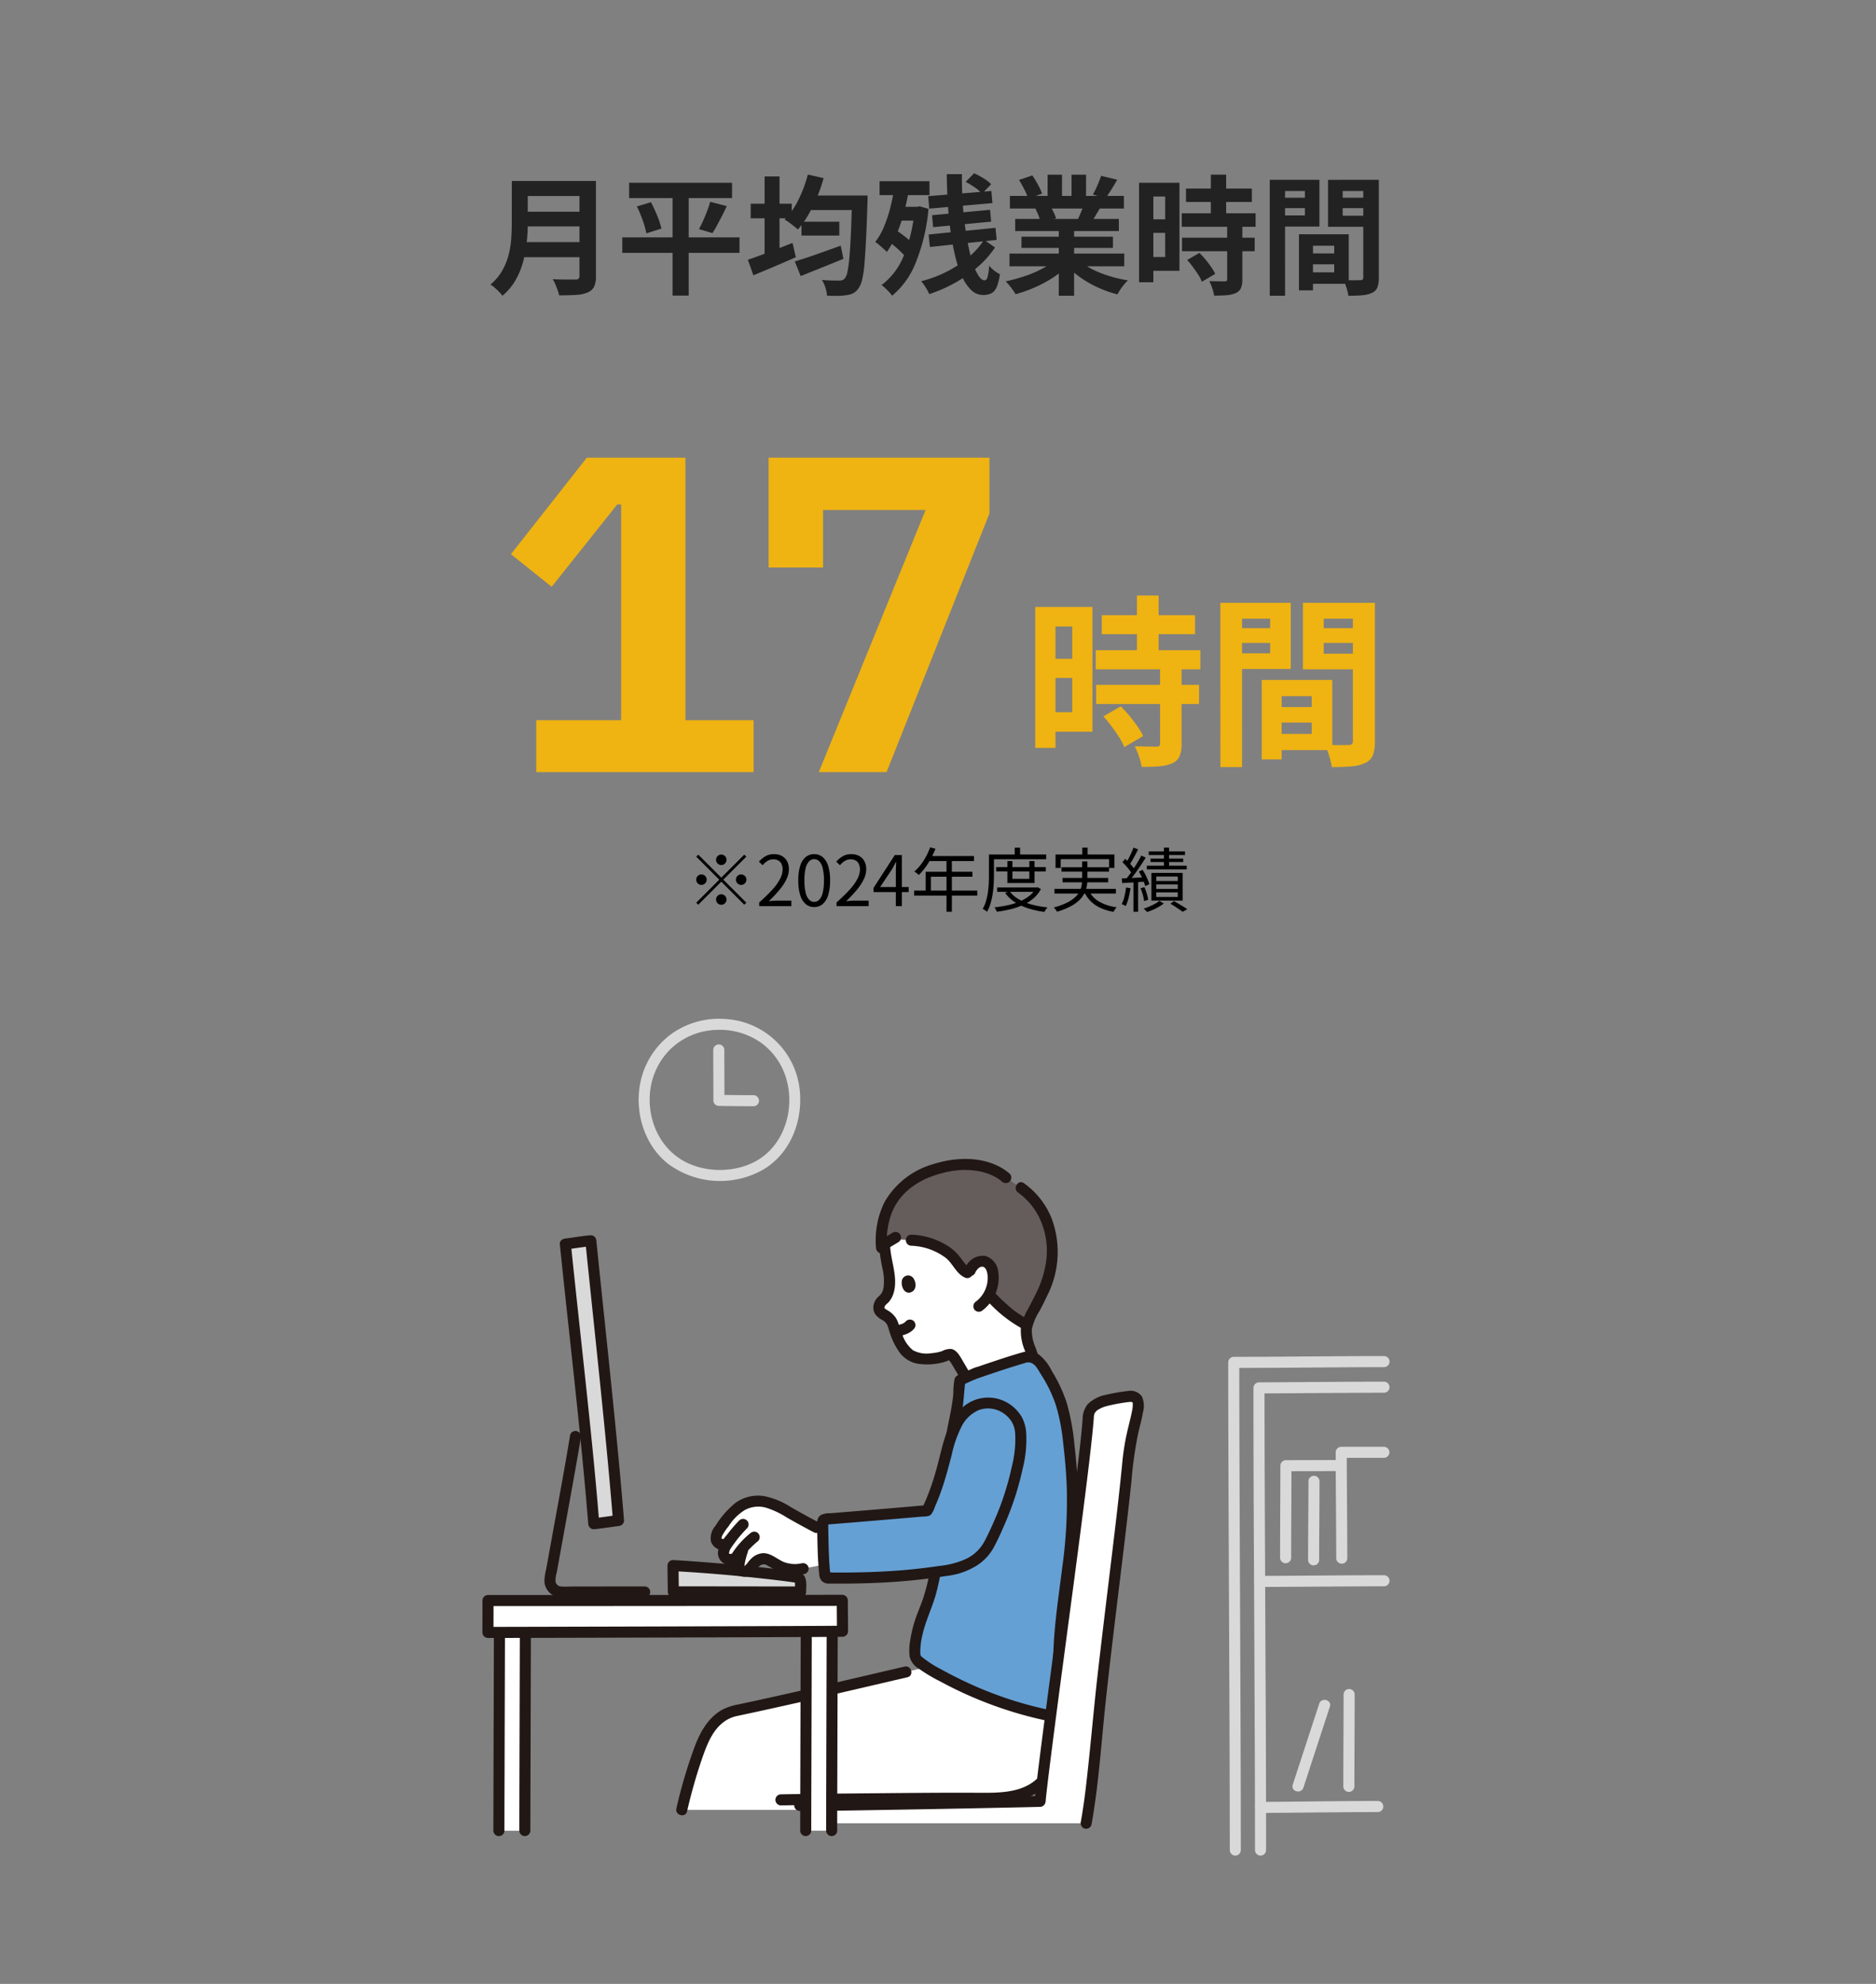 <svg xmlns="http://www.w3.org/2000/svg" width="350" height="370" viewBox="0 0 350 370">
  <rect x="0" y="0" width="350" height="370" fill="#808080" stroke="none"/>
  <g id="グループ_7508" data-name="グループ 7508" transform="translate(18077 349)">
    <rect id="長方形_2766" data-name="長方形 2766" width="350" height="370" transform="translate(-18077 -349)" fill="none"/>
    <path id="パス_13772" data-name="パス 13772" d="M-77.52-19.248h11.976v2.808H-77.52Zm.024,5.736h12.072v2.736H-77.5Zm-.144,5.664h12.048V-5.04H-77.64Zm-1.872-11.4h2.976V-11.3q0,1.56-.18,3.36a24,24,0,0,1-.66,3.648,14.5,14.5,0,0,1-1.416,3.5A10.809,10.809,0,0,1-81.264,2.16a5.9,5.9,0,0,0-.612-.72q-.4-.408-.84-.792A5.162,5.162,0,0,0-83.5.072a9.555,9.555,0,0,0,2.172-2.556,11.933,11.933,0,0,0,1.2-2.916,16.576,16.576,0,0,0,.5-3.024q.108-1.512.108-2.9Zm12.624,0h3.072V-1.512A4.562,4.562,0,0,1-64.164.48a2.254,2.254,0,0,1-1.188,1.056A6.356,6.356,0,0,1-67.512,2q-1.3.084-3.168.084a8.961,8.961,0,0,0-.288-.984Q-71.16.552-71.4,0a7.19,7.19,0,0,0-.48-.936q.84.048,1.716.06t1.56.012h.972a.841.841,0,0,0,.576-.156.715.715,0,0,0,.168-.54Zm9.264.336h19.2v2.856h-19.2ZM-58.9-8.736h21.864v2.9H-58.9Zm2.712-5.76,2.64-.792q.408.792.8,1.668t.7,1.728a12.625,12.625,0,0,1,.444,1.524l-2.808.888A12.865,12.865,0,0,0-54.792-11q-.264-.852-.624-1.776A18.082,18.082,0,0,0-56.184-14.5Zm13.68-.864,3.1.792q-.432.936-.9,1.848t-.912,1.74q-.444.828-.852,1.452l-2.52-.744q.384-.7.78-1.584t.744-1.8Q-42.72-14.568-42.5-15.36Zm-7.008-2.352h3V2.136h-3Zm24.048,6.072h7.056v2.568h-7.056Zm-1.248,7.392q1.08-.312,2.472-.78t2.964-1.032q1.572-.564,3.132-1.116l.5,2.448q-2.04.84-4.14,1.68t-3.828,1.536Zm2.376-12.288h9.168v2.712h-9.168Zm8.3,0h2.9v.852a4.364,4.364,0,0,1-.024.516q-.12,4.008-.264,6.828T-13.728-3.7A19.612,19.612,0,0,1-14.16-.828,4.424,4.424,0,0,1-14.784.7a2.939,2.939,0,0,1-1.008.972,3.749,3.749,0,0,1-1.248.372,10.349,10.349,0,0,1-1.656.132q-.984.012-2.016-.036A5.618,5.618,0,0,0-21,.66a6.571,6.571,0,0,0-.648-1.452q1.056.1,1.944.108t1.32.012a1.623,1.623,0,0,0,.576-.084,1.1,1.1,0,0,0,.432-.348,2.681,2.681,0,0,0,.492-1.248,24.173,24.173,0,0,0,.36-2.712q.156-1.752.276-4.428t.216-6.42Zm-8.256-3.912,2.952.672a28.749,28.749,0,0,1-1.248,3.612,28.186,28.186,0,0,1-1.644,3.3A16.513,16.513,0,0,1-26.136-10.2q-.264-.24-.72-.6t-.924-.708a5.838,5.838,0,0,0-.852-.54,13.7,13.7,0,0,0,2.6-3.708A23.592,23.592,0,0,0-24.288-20.448ZM-34.944-15h7.656v2.712h-7.656Zm2.592-5.088h2.784v15.96h-2.784ZM-35.472-4.56q1.056-.336,2.424-.852t2.892-1.1Q-28.632-7.1-27.144-7.7l.624,2.664q-1.992.888-4.092,1.776T-34.44-1.656ZM-1.824-16.416l11.784-.96.192,2.256L-1.632-14.088Zm.72,3.552L9.72-13.872l.192,2.208L-.912-10.632Zm-.648,3.6,12.48-1.248.216,2.256L-1.512-6.936ZM1.632-20.52H4.464q-.024,2.4.108,4.788T5-11.136q.3,2.208.684,4.1A25.759,25.759,0,0,0,6.564-3.72,9.571,9.571,0,0,0,7.6-1.512q.54.792,1.116.792.336,0,.528-.6a10.1,10.1,0,0,0,.288-2.136,5.7,5.7,0,0,0,.972.936,5.409,5.409,0,0,0,1.044.648A9.485,9.485,0,0,1,10.956.516a2.3,2.3,0,0,1-.984,1.176A3.348,3.348,0,0,1,8.4,2.016,3.127,3.127,0,0,1,6.2,1.1,8.013,8.013,0,0,1,4.488-1.428a21.082,21.082,0,0,1-1.272-3.78A46.428,46.428,0,0,1,2.34-9.9q-.348-2.532-.516-5.232T1.632-20.52ZM5.16-19.08l1.584-1.608A15.988,15.988,0,0,1,8.5-19.74a7.206,7.206,0,0,1,1.416,1.092l-1.7,1.776a6.728,6.728,0,0,0-1.332-1.164A14.938,14.938,0,0,0,5.16-19.08ZM8.592-8.28l2.04,1.44a17.822,17.822,0,0,1-3.18,3.588,24.687,24.687,0,0,1-4.284,3,26.908,26.908,0,0,1-4.8,2.1A10.121,10.121,0,0,0-2.292.612,7.985,7.985,0,0,0-3.144-.552,22.817,22.817,0,0,0,.42-1.764,22.137,22.137,0,0,0,3.72-3.54,18.715,18.715,0,0,0,6.528-5.772,13.667,13.667,0,0,0,8.592-8.28ZM-10.9-19.2h9.312v2.592H-10.9Zm3.12,4.776h4.152v2.568H-7.776ZM-9.36-8.064-7.9-10.128q.648.432,1.368.972T-5.2-8.076a7.014,7.014,0,0,1,.972,1.02l-1.56,2.3a8.9,8.9,0,0,0-.948-1.092Q-7.32-6.432-8.016-7.02T-9.36-8.064Zm1.272-10.368,2.712.456a43.37,43.37,0,0,1-.948,4.536,30.828,30.828,0,0,1-1.392,4.1A17.305,17.305,0,0,1-9.552-6a5.462,5.462,0,0,0-.612-.612q-.4-.348-.816-.708a6.026,6.026,0,0,0-.732-.552,12.386,12.386,0,0,0,1.656-2.892,25.662,25.662,0,0,0,1.188-3.624A37.666,37.666,0,0,0-8.088-18.432Zm3.72,4.008h.48l.456-.1,1.656.48A34.857,34.857,0,0,1-4.152-4.02,15.287,15.287,0,0,1-8.568,2.16a4.515,4.515,0,0,0-.552-.7Q-9.48,1.08-9.864.72a5.439,5.439,0,0,0-.672-.552,12.694,12.694,0,0,0,4.116-5.4,28.75,28.75,0,0,0,2.052-8.616ZM13.344-5.712H34.752v2.376H13.344Zm.072-10.752H34.68v2.352H13.416Zm.984,4.3H33.744v2.256H14.4Zm1.176,3.312H32.64v2.088H15.576Zm6.96-2.184h2.856V2.16H22.536Zm-2.088-9.384h2.688v5.088H20.448Zm4.464,0h2.712v4.92H24.912Zm-2.9,15.768,2.28,1.032a14.557,14.557,0,0,1-2.724,2.316A22.326,22.326,0,0,1,18.144.564a26.172,26.172,0,0,1-3.672,1.308,6.914,6.914,0,0,0-.516-.8q-.324-.444-.672-.876a6.719,6.719,0,0,0-.66-.72,32.751,32.751,0,0,0,3.588-.984,21.006,21.006,0,0,0,3.3-1.416A12.144,12.144,0,0,0,22.008-4.656Zm3.96-.072a10.35,10.35,0,0,0,1.776,1.356A16.243,16.243,0,0,0,30.012-2.22a22.307,22.307,0,0,0,2.616.9,23.819,23.819,0,0,0,2.8.6q-.336.336-.708.78a10.138,10.138,0,0,0-.7.936q-.324.492-.54.9A20.743,20.743,0,0,1,30.66.972,21.615,21.615,0,0,1,28.032-.312,18.48,18.48,0,0,1,25.68-1.92a13.672,13.672,0,0,1-1.944-1.9Zm4.464-15.48,3,.72Q32.88-18.5,32.3-17.58t-1.056,1.572l-2.352-.72q.288-.48.576-1.092t.54-1.248Q30.264-19.7,30.432-20.208Zm-3.168,5.136,3.048.72q-.5.84-.96,1.62T28.536-11.4l-2.448-.672q.312-.672.648-1.5A15,15,0,0,0,27.264-15.072ZM15.12-19.44l2.472-.84a16.963,16.963,0,0,1,1.056,1.716,11.436,11.436,0,0,1,.768,1.668l-2.592.96a8.9,8.9,0,0,0-.7-1.7Q15.624-18.624,15.12-19.44Zm3.048,5.376,2.808-.456a11.454,11.454,0,0,1,.612,1.14,8.216,8.216,0,0,1,.444,1.116l-2.928.5a10.533,10.533,0,0,0-.384-1.128A9.048,9.048,0,0,0,18.168-14.064Zm28.1-3.768H58.56v2.5H46.272Zm-.792,4.608H59.256v2.52H45.48Zm.048,4.56h13.56v2.52H45.528ZM50.9-20.424H53.76v8.832H50.9Zm3.048,9.6h2.832V-.888A4.041,4.041,0,0,1,56.52.732a1.9,1.9,0,0,1-.96.924,5.212,5.212,0,0,1-1.692.4q-1,.084-2.34.084a8.648,8.648,0,0,0-.36-1.38,9.464,9.464,0,0,0-.552-1.332q.888.024,1.728.036t1.128.012a.622.622,0,0,0,.372-.084.43.43,0,0,0,.108-.348ZM46.488-4.512l2.28-1.32A14.764,14.764,0,0,1,49.92-4.584q.576.7,1.056,1.392A8.6,8.6,0,0,1,51.72-1.92l-2.5,1.464a5.852,5.852,0,0,0-.648-1.284q-.456-.708-1-1.44A15.955,15.955,0,0,0,46.488-4.512Zm-7.608-14.4h6.168V-2.5H38.88V-5.064h3.5v-11.28h-3.5Zm.144,6.816H43.68v2.52H39.024Zm-1.512-6.816h2.664V-.36H37.512Zm31.2,13.176h6.552V-3.7H68.712Zm-.168-3.576h8.088v9.24H68.544V-2.208H73.92V-7.176H68.544Zm-1.2,0H69.96V1.152H67.344Zm-4.008-6.816h6v1.944h-6Zm11.136,0H80.52v1.944H74.472Zm4.872-3.336h2.9V-1.248A5.116,5.116,0,0,1,81.984.576,1.931,1.931,0,0,1,81,1.608a5.228,5.228,0,0,1-1.812.456q-1.068.1-2.628.1a6.352,6.352,0,0,0-.192-.96Q76.224.672,76.032.132a5.988,5.988,0,0,0-.408-.924q.648.048,1.284.06t1.152,0q.516-.012.708-.012a.65.65,0,0,0,.456-.12.606.606,0,0,0,.12-.432Zm-15.792,0H71.16v8.712H63.552v-2.064h4.9v-4.56h-4.9Zm17.328,0v2.088H75.5v4.608H80.88V-10.7H72.768v-8.76Zm-18.984,0h2.856V2.16H61.9Z" transform="translate(-17902 -296)" fill="#222"/>
    <path id="パス_13766" data-name="パス 13766" d="M-48.4-9.68V0H-88.96V-9.68h15.84V-49.92h-.72L-86.08-34.56l-7.6-6.08,14.16-18h18.4V-9.68Zm44-38.56L-23.6,0H-36.24l19.92-48.88H-35.44v10.72H-45.6V-58.64H-4.4Z" transform="translate(-17888 -205)" fill="#efb312"/>
    <path id="パス_13767" data-name="パス 13767" d="M14.552-25.262H31.96v3.536H14.552ZM13.43-18.734H32.946v3.57H13.43Zm.068,6.46h19.21V-8.7H13.5Zm7.616-16.66H25.16v12.512H21.114Zm4.318,13.6h4.012V-1.258a5.725,5.725,0,0,1-.374,2.3,2.692,2.692,0,0,1-1.36,1.309,7.383,7.383,0,0,1-2.4.561Q23.9,3.026,22,3.026a12.251,12.251,0,0,0-.51-1.955,13.407,13.407,0,0,0-.782-1.887q1.258.034,2.448.051t1.6.017a.88.88,0,0,0,.527-.119.609.609,0,0,0,.153-.493ZM14.858-6.392l3.23-1.87A20.917,20.917,0,0,1,19.72-6.494q.816.986,1.5,1.972a12.18,12.18,0,0,1,1.054,1.8L18.734-.646a8.29,8.29,0,0,0-.918-1.819q-.646-1-1.411-2.04A22.6,22.6,0,0,0,14.858-6.392ZM4.08-26.792h8.738V-3.536H4.08V-7.174H9.044v-15.98H4.08Zm.2,9.656h6.6v3.57h-6.6ZM2.142-26.792H5.916V-.51H2.142Zm44.2,18.666h9.282v2.89H46.342ZM46.1-13.192H57.562V-.1H46.1V-3.128H53.72v-7.038H46.1Zm-1.7,0H48.11V1.632H44.4Zm-5.678-9.656h8.5v2.754h-8.5Zm15.776,0H63.07v2.754H54.5Zm6.9-4.726h4.114V-1.768A7.248,7.248,0,0,1,65.144.816,2.735,2.735,0,0,1,63.75,2.278a7.407,7.407,0,0,1-2.567.646q-1.513.136-3.723.136a9,9,0,0,0-.272-1.36q-.2-.748-.476-1.513a8.483,8.483,0,0,0-.578-1.309q.918.068,1.819.085t1.632,0q.731-.017,1-.017a.92.92,0,0,0,.646-.17.859.859,0,0,0,.17-.612Zm-22.372,0H49.81v12.342H39.032v-2.924h6.936v-6.46H39.032Zm24.548,0v2.958H55.964v6.528H63.58v2.924H52.088v-12.41Zm-26.894,0h4.046V3.06H36.686Z" transform="translate(-17886 -209)" fill="#efb312"/>
    <g id="c" transform="translate(-17987 -159)">
      <g id="d" transform="translate(0.001 0)">
        <path id="パス_176" data-name="パス 176" d="M199.791,106.463a4.308,4.308,0,0,0-.144,2.05,7.531,7.531,0,0,0,.168,1.025,26.784,26.784,0,0,0,1.865,4.7,35.1,35.1,0,0,1-6.644,2.541c-5.158,1.623-6.91-.809-6.91-.809s-1.089-1.868-1.464-2.483c-.358-.587-.691-1-.765-1.112a.73.73,0,0,0-.934-.247,10.141,10.141,0,0,1-5.4.683,4.209,4.209,0,0,1-2.7-1.619,15.713,15.713,0,0,1-2.217-4.952,3.354,3.354,0,0,0-1.04-1.244c-.7-.5-1.725-.789-1.476-1.961a2.045,2.045,0,0,1,.724-1.109c1.751-1.478,1.212-4.487.828-6.656a16.321,16.321,0,0,1-.527-3.532s-.946-6.349,7.969-4.694,16.555,9.806,18.083,13.371a8.592,8.592,0,0,1,.585,6.043Z" transform="translate(-98.127 -49.478)" fill="#fff"/>
        <path id="パス_177" data-name="パス 177" d="M205.053,80.062a12.982,12.982,0,0,0-.179-3.164,13.947,13.947,0,0,0-2.244-5.707,12.453,12.453,0,0,0-3.414-3.595l-2.847-1.924c-2.02-1.767-5.834-2.833-9.733-2.308-4.352.586-14.078,3.445-13.46,15.048l2.139-1.274,3.415.216a12.244,12.244,0,0,1,6.724,2.226c1.763,1.148,2.772,3.939,4.114,3.865a3.526,3.526,0,0,1,1.289-1.835,1.953,1.953,0,0,1,1.721-.252,2.614,2.614,0,0,1,1.4,2.186,6.456,6.456,0,0,1-.733,3.968c1.744,1.817,4.244,4.341,7.12,5.632a19.71,19.71,0,0,1,1.715-3.682c.452-.912,1.279-2.5,1.662-3.49a19.819,19.819,0,0,0,1.31-5.909Z" transform="translate(-98.73 -36.054)" fill="#645d5c"/>
        <path id="パス_178" data-name="パス 178" d="M219.077,120.394a24.589,24.589,0,0,0,6.388,5.045,1.032,1.032,0,0,0,1.041-1.782,15.314,15.314,0,0,1-1.739-1.02q-.42-.284-.823-.59c-.019-.014-.195-.151-.086-.066l-.166-.132q-.206-.165-.409-.334a37.081,37.081,0,0,1-2.746-2.58,1.031,1.031,0,0,0-1.459,1.459h0Z" transform="translate(-124.751 -67.647)" fill="#211715"/>
        <path id="パス_179" data-name="パス 179" d="M184.81,95.757a11.441,11.441,0,0,1,6.26,2.124c1.521,1.068,2.113,3.209,3.937,3.88a1.04,1.04,0,0,0,1.269-.72,1.053,1.053,0,0,0-.72-1.269c.2.074-.048-.032-.083-.057-.14-.1.009.017-.074-.056a4.651,4.651,0,0,1-.442-.454c-.3-.342-.563-.71-.84-1.068a9.081,9.081,0,0,0-2.381-2.28,13.642,13.642,0,0,0-6.924-2.162,1.032,1.032,0,0,0,0,2.063h0Z" transform="translate(-104.812 -53.425)" fill="#211715"/>
        <path id="パス_180" data-name="パス 180" d="M172.744,95.9l2.467-1.471a1.073,1.073,0,0,0,.474-.616,1.032,1.032,0,0,0-1.515-1.165L171.7,94.123a1.073,1.073,0,0,0-.474.616,1.032,1.032,0,0,0,1.515,1.165Z" transform="translate(-97.616 -52.751)" fill="#211715"/>
        <path id="パス_181" data-name="パス 181" d="M231.964,72.866a12.476,12.476,0,0,1,4.268,5.415,14.225,14.225,0,0,1,1.009,6.819,19.232,19.232,0,0,1-2,6.65c-.465.945-.951,1.877-1.446,2.807a10.459,10.459,0,0,0-1.346,3.714,9.583,9.583,0,0,0,.812,4.17,17.826,17.826,0,0,0,1.4,3.278,1.032,1.032,0,0,0,1.782-1.041,15.083,15.083,0,0,1-1.189-2.785,8.018,8.018,0,0,1-.751-3.519,10.068,10.068,0,0,1,1.417-3.406c.514-.953,1-1.928,1.46-2.907a17.933,17.933,0,0,0,.841-14.328,14.7,14.7,0,0,0-5.216-6.648c-1.108-.737-2.143,1.049-1.041,1.781h0Z" transform="translate(-131.999 -40.433)" fill="#211715"/>
        <path id="パス_182" data-name="パス 182" d="M195.734,63.576c-3.855-3.3-9.63-3.258-14.243-1.781a15.254,15.254,0,0,0-9.076,7.037,15.979,15.979,0,0,0-1.611,8.58,1.056,1.056,0,0,0,1.032,1.032,1.04,1.04,0,0,0,1.032-1.032,14.68,14.68,0,0,1,1-6.857,11.186,11.186,0,0,1,3.374-4.3c.122-.1.181-.142.4-.3q.267-.19.542-.367.54-.349,1.108-.651.551-.294,1.123-.546c.052-.023.32-.136.142-.062.086-.036.172-.07.258-.1q.3-.118.6-.225a19.889,19.889,0,0,1,3.952-.98c2.873-.4,6.578.015,8.915,2.017a1.058,1.058,0,0,0,1.459,0,1.04,1.04,0,0,0,0-1.459h0Z" transform="translate(-97.366 -34.687)" fill="#211715"/>
        <path id="パス_183" data-name="パス 183" d="M211.3,106.067a2.5,2.5,0,0,1,.744-1.02,1.487,1.487,0,0,1,.444-.2c.014,0,.277-.007.235-.013.042.006.32.118.2.058a1.214,1.214,0,0,1,.512.635,3.409,3.409,0,0,1,.235,1.24,5.524,5.524,0,0,1-2.174,4.562,1.062,1.062,0,0,0-.37,1.411,1.04,1.04,0,0,0,1.411.37,7.6,7.6,0,0,0,3.109-7.229,3.433,3.433,0,0,0-2.378-3.037,3.483,3.483,0,0,0-3.753,2.186,1.061,1.061,0,0,0,.37,1.411,1.041,1.041,0,0,0,1.411-.37h0Z" transform="translate(-119.401 -58.6)" fill="#211715"/>
        <path id="パス_184" data-name="パス 184" d="M170.762,97.016a35.239,35.239,0,0,0,.683,4.495,9.957,9.957,0,0,1,.163,3.358,2.937,2.937,0,0,1-.461,1.215,7.392,7.392,0,0,1-.63.625,3.017,3.017,0,0,0-.7,1.167,2.351,2.351,0,0,0,.216,1.939,3.979,3.979,0,0,0,1.389,1.154,2.262,2.262,0,0,1,.891.914c.215.492.32,1.059.506,1.566a13.149,13.149,0,0,0,1.711,3.443,5.416,5.416,0,0,0,3.4,2.192,11.752,11.752,0,0,0,4.385-.153,7.955,7.955,0,0,0,.906-.254c.138-.048.272-.1.407-.159s.251-.1.374-.162c.025-.053-.029-.056-.159-.009-.137-.1-.138-.16-.122-.072.021.114.223.3.288.4.188.268.362.544.53.824.453.753.894,1.513,1.337,2.272a1.032,1.032,0,0,0,1.781-1.041q-.586-1.006-1.179-2.008c-.519-.872-1.133-2.165-2.215-2.384a3.257,3.257,0,0,0-1.734.4,8.534,8.534,0,0,1-1.99.387,5.326,5.326,0,0,1-3.443-.554,6.368,6.368,0,0,1-1.993-2.915c-.212-.506-.4-1.026-.566-1.548a5.8,5.8,0,0,0-.607-1.53,4.658,4.658,0,0,0-1.464-1.388,5.291,5.291,0,0,1-.613-.387c.015.012-.1-.181-.086-.055-.046-.542.535-.84.841-1.2a4.569,4.569,0,0,0,.878-1.65c.875-2.932-.546-5.951-.659-8.877-.051-1.323-2.114-1.33-2.063,0h0Z" transform="translate(-96.767 -54.752)" fill="#211715"/>
        <path id="パス_185" data-name="パス 185" d="M326.095,238.526q0-8.156-.028-16.312-.028-9.253-.068-18.5-.04-9.632-.083-19.264-.039-9.295-.072-18.589-.027-8.24-.035-16.48,0-.92,0-1.84l-1.031,1.032c7.588.01,15.177-.083,22.765-.124q2.65-.014,5.3-.019a1.032,1.032,0,0,0,0-2.063c-7.619,0-15.238.091-22.857.129-1.736.009-3.471.017-5.207.014a1.046,1.046,0,0,0-1.031,1.032q0,8.058.029,16.116.028,9.2.069,18.4.041,9.629.083,19.257.039,9.339.071,18.678.026,8.332.035,16.665,0,.935,0,1.87a1.032,1.032,0,0,0,2.063,0h0Z" transform="translate(-184.6 -83.456)" fill="#d9d9d9"/>
        <path id="パス_186" data-name="パス 186" d="M337.059,244.862q0-16.663-.1-33.326-.079-17.627-.154-35.253-.03-8.822-.036-17.644l-1.032,1.032c6.442-.034,12.884-.09,19.326-.121q2.013-.01,4.025-.012a1.032,1.032,0,0,0,0-2.063c-6.029,0-12.058.062-18.087.1q-2.632.017-5.264.032a1.047,1.047,0,0,0-1.032,1.032q0,16.525.1,33.05.079,17.666.154,35.331.03,8.921.035,17.842a1.032,1.032,0,0,0,2.063,0h0Z" transform="translate(-190.853 -89.792)" fill="#d9d9d9"/>
        <path id="パス_187" data-name="パス 187" d="M336.437,341.672c6.01-.046,12.02-.12,18.03-.16q1.941-.013,3.882-.016a1.032,1.032,0,0,0,0-2.063c-5.67,0-11.34.08-17.009.134q-2.451.023-4.9.043a1.032,1.032,0,0,0,0,2.063Z" transform="translate(-191.27 -193.546)" fill="#d9d9d9"/>
        <path id="パス_188" data-name="パス 188" d="M336.067,243.665c6.4-.03,12.8-.086,19.2-.117q2.015-.01,4.03-.012a1.032,1.032,0,0,0,0-2.063c-5.98,0-11.961.061-17.941.1q-2.645.017-5.289.03a1.032,1.032,0,0,0,0,2.063Z" transform="translate(-191.059 -137.689)" fill="#d9d9d9"/>
        <path id="パス_189" data-name="パス 189" d="M348.329,209.738c0-5.73.055-11.461.051-17.192l-1.032,1.032c3.135,0,6.27-.024,9.4-.024a1.032,1.032,0,0,0,0-2.063c-3.135,0-6.27.023-9.4.024a1.046,1.046,0,0,0-1.032,1.032c0,5.73-.055,11.461-.051,17.192a1.032,1.032,0,0,0,2.063,0h0Z" transform="translate(-197.442 -109.189)" fill="#d9d9d9"/>
        <path id="パス_190" data-name="パス 190" d="M353.668,311.924c1.629-5.043,3.311-10.07,4.94-15.113.409-1.266-1.582-1.809-1.99-.548-1.629,5.043-3.311,10.07-4.94,15.113-.409,1.266,1.582,1.809,1.99.548Z" transform="translate(-200.497 -168.522)" fill="#d9d9d9"/>
        <path id="パス_191" data-name="パス 191" d="M358.483,199.328c0,4.9-.067,9.806-.068,14.709a1.032,1.032,0,0,0,2.063,0c0-4.9.067-9.806.068-14.709a1.032,1.032,0,0,0-2.063,0Z" transform="translate(-204.37 -113.089)" fill="#d9d9d9"/>
        <path id="パス_192" data-name="パス 192" d="M375.773,309.039c0-5.73.055-11.461.051-17.192a1.032,1.032,0,0,0-2.063,0c0,5.73-.055,11.461-.051,17.192a1.032,1.032,0,0,0,2.063,0Z" transform="translate(-213.091 -165.844)" fill="#d9d9d9"/>
        <path id="パス_193" data-name="パス 193" d="M372.572,206.534c0-6.59-.095-13.18-.1-19.771l-1.032,1.032h7.991a1.032,1.032,0,0,0,0-2.063h-7.991a1.047,1.047,0,0,0-1.031,1.032c0,6.591.095,13.18.1,19.771a1.032,1.032,0,0,0,2.063,0h0Z" transform="translate(-211.212 -105.905)" fill="#d9d9d9"/>
        <path id="パス_194" data-name="パス 194" d="M214.532,205.182c-.178-8.648,1.561-16.234,2.305-24.694a85.061,85.061,0,0,0-.6-19.01c-.756-5.967-2.023-8.95-5.274-13.75a2.779,2.779,0,0,0-2.626-.937c-2.935.79-10.265,3.315-9.609,3.126-.758.3-2.039.9-2.632,1.193a42.1,42.1,0,0,1-1.083,7.768c-1.019,5.285-1.443,9.579-2.165,14.454-1.019,6.877-.3,13.4-3.438,20.885-1.449,3.457-2.356,8.478-1.232,9.1a15.229,15.229,0,0,0,3.272,2.238,73.5,73.5,0,0,0,21.042,8.022l2.039-8.393Z" transform="translate(-107.013 -83.667)" fill="#65a0d4"/>
        <path id="パス_195" data-name="パス 195" d="M136.934,284.026q-1.6-.809-3.156-1.685c-.538-.3-1.08-.608-1.6-.941-11.669,2.663-22.086,5.231-35.778,8.136-3.152.669-5.208,3.787-6.049,5.89A85.087,85.087,0,0,0,86.529,308h22.565v-1.867c11.8-.2,17.549-.2,30.348-.3,3.9-.029,7.97.287,11.557-1.242s6.416-6.009,5.8-9.858l-1.033-2.281-.946-2.091a72.111,72.111,0,0,1-17.886-6.337Z" transform="translate(-49.34 -160.455)" fill="#fff"/>
        <path id="パス_196" data-name="パス 196" d="M82.808,242.189c2.593,0,22.413.028,23.742.028,0-.705-.017-1.259-.017-1.935a.842.842,0,0,0-.186-.542.93.93,0,0,0-.552-.273c-5.611-.855-17.884-1.905-23.042-2.176,0,.324.051,4.613.055,4.9Z" transform="translate(-47.186 -135.303)" fill="#d9d9d9"/>
        <path id="パス_197" data-name="パス 197" d="M126.727,281.083c-7.279,1.684-14.548,3.411-21.838,5.047q-2.959.664-5.923,1.309-1.58.344-3.16.681a11.728,11.728,0,0,0-2.662.794c-2.818,1.34-4.439,4.161-5.51,6.953a91.654,91.654,0,0,0-3.462,11.661c-.307,1.291,1.681,1.842,1.99.548a96.308,96.308,0,0,1,2.952-10.29c.915-2.545,1.974-5.264,4.477-6.772a6.674,6.674,0,0,1,2.139-.773q1.541-.327,3.081-.661,2.889-.625,5.774-1.271,5.464-1.221,10.916-2.5,5.887-1.369,11.773-2.743c1.293-.3.746-2.289-.548-1.99h0Z" transform="translate(-47.977 -160.257)" fill="#211715"/>
        <path id="パス_198" data-name="パス 198" d="M179,311.341c.427,2.874-1.332,5.921-3.533,7.643-2.87,2.245-6.961,2.176-10.416,2.158-7.93-.04-15.865.065-23.8.13q-6.526.053-13.052.161a1.032,1.032,0,0,0,0,2.063c8.033-.137,16.068-.187,24.1-.233,4.28-.024,8.562-.078,12.842-.058,3.811.018,8.154-.045,11.346-2.428a10.848,10.848,0,0,0,4.5-9.985,1.038,1.038,0,0,0-1.269-.72,1.058,1.058,0,0,0-.72,1.269Z" transform="translate(-72.533 -176.786)" fill="#211715"/>
        <path id="パス_199" data-name="パス 199" d="M81.44,241.851q4.386,0,8.772.01l11.783.015q1.593,0,3.187,0a1.046,1.046,0,0,0,1.032-1.032c0-1.139.282-2.753-.833-3.474a6.364,6.364,0,0,0-2.507-.528c-1.682-.223-3.368-.412-5.055-.59q-5.715-.6-11.446-1.032c-1.661-.127-3.323-.246-4.987-.334a1.043,1.043,0,0,0-1.032,1.032c0,1.633.033,3.266.055,4.9a1.032,1.032,0,0,0,2.063,0c-.022-1.633-.052-3.266-.055-4.9l-1.032,1.031c6.6.349,13.206.952,19.766,1.739.8.1,1.548.19,2.23.287l.522.076a1.77,1.77,0,0,0,.2.03,1.546,1.546,0,0,1,.2.04.246.246,0,0,1-.15-.165c-.072-.017-.017.13-.016.25,0,.189,0,.378.006.567,0,.357.009.715.01,1.072l1.032-1.031q-3.935,0-7.87-.009l-12.034-.015-3.838,0a1.032,1.032,0,0,0,0,2.063Z" transform="translate(-45.818 -133.934)" fill="#211715"/>
        <path id="パス_200" data-name="パス 200" d="M45.926,148.489c-1.281-15.989-3.6-36.743-5.163-52.162-1.341.1-3.245.444-4.751.607,1.573,15.5,4.041,36.241,5.3,52.157C42.646,148.981,45.859,148.5,45.926,148.489Z" transform="translate(-20.535 -54.926)" fill="#d9d9d9"/>
        <path id="パス_201" data-name="パス 201" d="M45.582,147.118c-.544-6.775-1.192-13.542-1.87-20.3-.7-7.021-1.443-14.038-2.178-21.056q-.565-5.4-1.116-10.8a1.047,1.047,0,0,0-1.032-1.032c-1.592.122-3.164.43-4.751.607-.509.057-1.093.428-1.032,1.032.676,6.654,1.408,13.3,2.127,19.951.762,7.047,1.515,14.1,2.194,21.151q.531,5.524.98,11.055a1.045,1.045,0,0,0,1.032,1.031c.98-.084,1.955-.224,2.928-.359q.632-.087,1.263-.179l.465-.068c.12-.018.462-.061-.043,0a1.065,1.065,0,0,0,1.032-1.031,1.038,1.038,0,0,0-1.032-1.032c-1.556.2-3.055.468-4.614.6l1.032,1.032c-.536-6.758-1.2-13.506-1.9-20.249-.729-7.025-1.5-14.045-2.257-21.067q-.583-5.419-1.141-10.84l-1.032,1.032c1.586-.178,3.159-.485,4.751-.607l-1.032-1.032c.671,6.634,1.377,13.266,2.068,19.9.735,7.054,1.459,14.109,2.122,21.171q.52,5.544.973,11.093a1.058,1.058,0,0,0,1.032,1.032,1.04,1.04,0,0,0,1.032-1.032Z" transform="translate(-19.16 -53.554)" fill="#211715"/>
        <path id="パス_202" data-name="パス 202" d="M31.714,179.621c-.983,6.021-2.111,12.019-3.2,18.021q-.436,2.4-.871,4.8-.2,1.1-.4,2.2a11.231,11.231,0,0,0-.332,2.166A3.2,3.2,0,0,0,28,209.151a3.668,3.668,0,0,0,2.562.786q2.741,0,5.481,0,4.8,0,9.605-.007a1.032,1.032,0,0,0,0-2.063q-3.913,0-7.826.006l-5.286,0c-.83,0-1.7.071-2.522,0a1.127,1.127,0,0,1-1.029-.915,5.607,5.607,0,0,1,.244-1.76q.186-1.031.372-2.062.419-2.318.84-4.636.879-4.843,1.751-9.687c.516-2.878,1.034-5.756,1.505-8.642a1.063,1.063,0,0,0-.72-1.269,1.04,1.04,0,0,0-1.269.72h0Z" transform="translate(-15.346 -101.992)" fill="#211715"/>
        <path id="パス_203" data-name="パス 203" d="M214.2,203.847c-.113-6.011.746-11.949,1.529-17.892a96.762,96.762,0,0,0,1.023-15.779c-.09-2.795-.324-5.584-.644-8.362a42.5,42.5,0,0,0-1.4-7.7,26.84,26.84,0,0,0-2.821-6.08,8.933,8.933,0,0,0-2.391-3.061,3.77,3.77,0,0,0-3.137-.413c-1.935.544-3.846,1.181-5.752,1.817q-1.253.418-2.5.848a6.546,6.546,0,0,0-1.3.481,1.045,1.045,0,0,0-.37,1.411h0a1.024,1.024,0,0,0,.891.511,2.062,2.062,0,0,0,.315-.047l-.548-1.99c-.6.237-1.186.5-1.77.768-.547.253-1.4.5-1.582,1.146a14.1,14.1,0,0,0-.23,2.621c-.193,2.637-.89,5.18-1.328,7.78-.493,2.925-.867,5.866-1.265,8.8s-.806,5.877-1.02,8.848a76.041,76.041,0,0,1-.882,8.391,33.361,33.361,0,0,1-1.156,4.52c-.463,1.385-1.08,2.711-1.52,4.1a23.91,23.91,0,0,0-.878,3.723,9.757,9.757,0,0,0-.089,3.073,3.656,3.656,0,0,0,1.784,2.239,30.615,30.615,0,0,0,3.955,2.349,73.824,73.824,0,0,0,19.744,7.279c1.3.268,1.85-1.72.548-1.99a70.573,70.573,0,0,1-16.451-5.645q-1.942-.941-3.832-1.987a19.374,19.374,0,0,1-3.439-2.232c-.219-.191-.591-.491-.178-.109a.452.452,0,0,1-.1-.167c.035.217.043.108.027.041s-.041-.16-.058-.241c-.062-.285.012.216-.013-.1-.018-.218-.023-.436-.019-.655a14.464,14.464,0,0,1,.423-2.978c.592-2.587,1.769-4.956,2.495-7.5a44.137,44.137,0,0,0,1.4-8.186c.238-2.652.349-5.314.655-7.96.315-2.72.737-5.434,1.11-8.147.208-1.516.429-3.03.679-4.54.272-1.649.642-3.269.962-4.907.4-2.046.439-4.1.7-6.161l-.511.891c.781-.388,1.574-.767,2.385-1.089a1.063,1.063,0,0,0,.72-1.269,1.045,1.045,0,0,0-1.269-.72c-.1.028-.169.022.233-.027l.891.511h0l-.37,1.411c-.327.205-.156.067.023,0,.211-.077.424-.15.637-.223q1.037-.36,2.078-.707c1.7-.572,3.41-1.134,5.128-1.656.353-.107.706-.213,1.061-.314a2.017,2.017,0,0,1,.861-.153c1.13.14,1.633,1.3,2.173,2.155a25.833,25.833,0,0,1,2.783,5.66,35.638,35.638,0,0,1,1.384,6.95c.33,2.755.579,5.522.692,8.3a89.6,89.6,0,0,1-.794,14.887c-.817,6.473-1.856,12.924-1.733,19.47a1.032,1.032,0,0,0,2.063,0h0Z" transform="translate(-105.651 -82.332)" fill="#211715"/>
        <path id="パス_204" data-name="パス 204" d="M101.8,214.988c.041-.069.085-.135.128-.194a22.955,22.955,0,0,1,2.966-3.738,6.453,6.453,0,0,1,4.508-1.776,9.53,9.53,0,0,1,3.964,1.175c1.742.982,4.164,2.392,6.83,3.769l1.738.411c-.1,2.01-.183,4.354-.175,6.465-1.9.361-4.094.783-4.094.783a6.538,6.538,0,0,1-5.369-1.018c-1.032-.631-2.018-1.251-3.14-.474a9.021,9.021,0,0,0-1.527,1.58,1.192,1.192,0,0,1-1.527.247c-.336-.13-.465-.758-.377-1.275a13.356,13.356,0,0,1,.345-1.5l-.861.373a1.839,1.839,0,0,1-2.029.091c-.6-.5-.416-1.666.282-2.577l-.68.062a1.329,1.329,0,0,1-1.32-.847,2.182,2.182,0,0,1,.339-1.553Z" transform="translate(-57.828 -119.328)" fill="#fff"/>
        <path id="パス_205" data-name="パス 205" d="M109.619,229.407c-.432,1.31-1.362,3.766.156,4.723a2.362,2.362,0,0,0,2.362.061c.666-.4,1.044-1.129,1.6-1.647a1.208,1.208,0,0,1,1.635-.122c.743.4,1.432.865,2.214,1.194a7.992,7.992,0,0,0,4.641.336,1.04,1.04,0,0,0,.72-1.269,1.055,1.055,0,0,0-1.269-.72,5.759,5.759,0,0,1-3.322-.243c-1.318-.556-2.487-1.756-4.015-1.637a3.438,3.438,0,0,0-2.065,1,6.576,6.576,0,0,0-.567.631,3.1,3.1,0,0,1-.618.7c.011-.006.168-.011,0,0a.107.107,0,0,1-.086-.009q-.291-.122-.069.041c.233-.094,0,.249.082-.033.033-.118.017-.28.039-.408a14.145,14.145,0,0,1,.55-2.052c.416-1.264-1.575-1.806-1.99-.548h0Z" transform="translate(-62.118 -130.401)" fill="#211715"/>
        <path id="パス_206" data-name="パス 206" d="M119.342,212.005c-1.787-.926-3.545-1.9-5.295-2.9a14.624,14.624,0,0,0-5.041-2.079,7.218,7.218,0,0,0-5.351,1.273,17.118,17.118,0,0,0-3.715,4.26,3.512,3.512,0,0,0-.849,2.925,2.346,2.346,0,0,0,2.314,1.6,1.056,1.056,0,0,0,1.032-1.032,1.041,1.041,0,0,0-1.032-1.032c-.082.005-.245.028-.319-.1-.046-.084.046-.372.1-.5a10.355,10.355,0,0,1,1.2-1.769,9.484,9.484,0,0,1,3.04-3.033,5.279,5.279,0,0,1,4.014-.406,16.094,16.094,0,0,1,3.857,1.837c1.653.937,3.315,1.858,5,2.732,1.177.61,2.222-1.17,1.041-1.782h0Z" transform="translate(-56.454 -118)" fill="#211715"/>
        <path id="パス_207" data-name="パス 207" d="M106.248,217.33a27.764,27.764,0,0,0-2.278,2.657,7.548,7.548,0,0,0-1.578,2.7,2.254,2.254,0,0,0,1.246,2.77,2.809,2.809,0,0,0,2.81-.49,1.031,1.031,0,0,0-1.459-1.459c-.141.138.183-.118.016-.014s.207-.048-.009.005c-.073.018-.146.038-.22.056-.237.056.208,0-.04,0-.08,0-.161,0-.24,0-.209.006.177.059-.034,0a1.4,1.4,0,0,0-.178-.049c-.091-.013.194.1,0-.012q-.095-.063.08.058-.092-.1-.009,0c.051.068.052.064,0-.013.048.128.059.154.034.081-.007-.059-.033-.122-.046-.181.058.256.012.031.014-.043,0-.1.042-.236,0-.067.022-.089.039-.178.065-.266,0-.014.109-.3.031-.113a2.953,2.953,0,0,1,.135-.268,11.078,11.078,0,0,1,.685-1.007q.17-.237.345-.471c.064-.085.127-.17.192-.254-.1.125.082-.1.1-.128a25.7,25.7,0,0,1,1.791-2.028,1.031,1.031,0,0,0-1.459-1.459h0Z" transform="translate(-58.339 -123.754)" fill="#211715"/>
        <path id="パス_208" data-name="パス 208" d="M109.474,228q.344-.565.736-1.1l.078-.1c.011-.015.144-.188.038-.051s.017-.021.04-.049l.1-.126q.2-.251.419-.493a15.981,15.981,0,0,1,1.88-1.778,1.034,1.034,0,0,0,.3-.729,1.048,1.048,0,0,0-.3-.729,1.037,1.037,0,0,0-.729-.3,1.184,1.184,0,0,0-.729.3,16.054,16.054,0,0,0-3.614,4.119A1.032,1.032,0,1,0,109.475,228h0Z" transform="translate(-61.329 -126.894)" fill="#211715"/>
        <path id="パス_209" data-name="パス 209" d="M169.2,181.6a40.424,40.424,0,0,1-2.052,5.184c-6.572.577-12.778,1.087-18.988,1.592a.558.558,0,0,0-.517.56c.078,2.656.058,6.818.447,9.947a.542.542,0,0,0,.538.47,126.74,126.74,0,0,0,22.416-1.475,11.823,11.823,0,0,0,6.221-2.8,10.57,10.57,0,0,0,2.048-3.209,53.435,53.435,0,0,0,4.894-14.188,16.521,16.521,0,0,0,.078-7.114,6.421,6.421,0,0,0-4.758-3.795,6.243,6.243,0,0,0-6.318,2.951,14.016,14.016,0,0,0-2,4.693c-.746,2.715-1.289,4.952-2.005,7.182Z" transform="translate(-84.188 -95.045)" fill="#65a0d4"/>
        <path id="パス_210" data-name="パス 210" d="M166.844,180.013a40.683,40.683,0,0,1-1.948,4.938l.891-.511q-6.633.582-13.27,1.125l-3.314.272-1.5.122a3.838,3.838,0,0,0-1.687.305c-.915.554-.754,1.608-.735,2.517.018.887.032,1.774.053,2.661.046,1.91.109,3.826.319,5.726a2.236,2.236,0,0,0,.444,1.374,1.865,1.865,0,0,0,1.489.533q1.636.01,3.271,0c4.051-.031,8.1-.194,12.133-.6q3.148-.317,6.276-.8a17.587,17.587,0,0,0,2.519-.488,14.613,14.613,0,0,0,2.547-1.061,9.268,9.268,0,0,0,3.946-3.894c.889-1.658,1.641-3.413,2.377-5.143a54.863,54.863,0,0,0,2.957-9.4,21.987,21.987,0,0,0,.667-6.625,7.088,7.088,0,0,0-.812-3.03,7.327,7.327,0,0,0-1.708-2,7.166,7.166,0,0,0-9.7.513c-2.8,2.842-3.394,7.073-4.411,10.759-.251.908-.514,1.812-.8,2.71-.4,1.268,1.587,1.81,1.99.548.571-1.788,1.044-3.6,1.528-5.417a22.049,22.049,0,0,1,1.877-5.415,6.516,6.516,0,0,1,3.172-3.012,5.057,5.057,0,0,1,4.38.434,5.412,5.412,0,0,1,1.639,1.52,4.762,4.762,0,0,1,.792,2.491,20.738,20.738,0,0,1-.643,6.157,51.868,51.868,0,0,1-2.767,8.865c-.718,1.683-1.453,3.388-2.317,5a7.574,7.574,0,0,1-3.578,3.344,16.047,16.047,0,0,1-4.889,1.255q-2.881.428-5.781.7c-3.886.364-7.789.505-11.691.529q-.759,0-1.518,0l-.826,0a3.464,3.464,0,0,0-.838,0c-.345.1.326.62.36.32A1.632,1.632,0,0,0,147.7,197q-.031-.293-.057-.585c-.042-.463-.075-.928-.1-1.392-.111-1.816-.144-3.636-.178-5.454q-.012-.621-.025-1.242a3.226,3.226,0,0,0-.012-.5c-.037-.2.1-.366-.163.021-.244.353-.055.219.244.195l3.107-.254q3.13-.257,6.26-.518,3.194-.268,6.388-.543l1.574-.137c.553-.048,1.365.026,1.786-.395a4.773,4.773,0,0,0,.72-1.43q.329-.75.633-1.512c.353-.888.671-1.789.964-2.7.409-1.266-1.582-1.809-1.99-.548Z" transform="translate(-82.825 -93.732)" fill="#211715"/>
        <path id="パス_211" data-name="パス 211" d="M178.454,133.636a5.8,5.8,0,0,0,2.241-.6,3.947,3.947,0,0,0,.693-.475,2.664,2.664,0,0,0,.43-.481,1.036,1.036,0,0,0,.1-.795,1.032,1.032,0,0,0-1.269-.72l-.246.1a1.032,1.032,0,0,0-.37.37l-.008.01.161-.209a1.771,1.771,0,0,1-.311.3l.209-.161a3.145,3.145,0,0,1-.689.392l.246-.1a4.8,4.8,0,0,1-1.187.308l.274-.037c-.093.012-.186.021-.279.028a1.1,1.1,0,0,0-.729.3,1.031,1.031,0,0,0,0,1.459,1.017,1.017,0,0,0,.729.3h0Z" transform="translate(-101.167 -74.429)" fill="#211715"/>
        <path id="パス_212" data-name="パス 212" d="M182.017,112.544c-.092.664.245,2.108,1.406,2.06,1.509-.238,1.328-2.017.7-2.772A1.189,1.189,0,0,0,182.017,112.544Z" transform="translate(-103.779 -63.522)" fill="#211715"/>
        <path id="パス_213" data-name="パス 213" d="M208.667,166.725a78.09,78.09,0,0,0-1.744,8.864c-1.242,13.181-4.457,36.418-5.985,52.719-.509,5.094-.949,10.214-1.847,15.17H151.608c0-.873,0-2.021.005-3.374,11.528-.138,31.888-.543,38.871-.713,1.58-14.678,8.336-61.661,9.027-71.924.2-2.735,4.4-3.078,7.1-3.531,2.185-.366,2.437.7,2.055,2.788Z" transform="translate(-86.448 -93.437)" fill="#fff"/>
        <path id="パス_214" data-name="パス 214" d="M136.362,340.011c5.445,0,10.89-.109,16.334-.2q10.244-.17,20.487-.384,4.025-.083,8.051-.177a1.032,1.032,0,0,0,0-2.063q-8.282.2-16.565.347-10.211.2-20.423.343c-2.627.035-5.256.07-7.883.071a1.032,1.032,0,0,0,0,2.063Z" transform="translate(-77.186 -192.265)" fill="#211715"/>
        <path id="パス_215" data-name="パス 215" d="M140.346,303c0-3.683.06-24.741.09-37.15,1.94-.009,3.583-.018,4.84-.027-.034,12.537-.091,33.578-.091,37.177Z" transform="translate(-80.026 -151.574)" fill="#fff"/>
        <path id="パス_216" data-name="パス 216" d="M151.269,302.265c0-3.661.015-7.322.025-10.982q.024-8.639.049-17.278.012-4.24.024-8.479a1.032,1.032,0,0,0-2.063,0q-.022,8.07-.046,16.139-.023,7.916-.043,15.832-.006,2.384-.009,4.769a1.032,1.032,0,0,0,2.063,0h0Z" transform="translate(-85.078 -150.835)" fill="#211715"/>
        <path id="パス_217" data-name="パス 217" d="M140.009,302.265c0-3.661.015-7.322.025-10.982q.024-8.639.049-17.278.012-4.24.024-8.479a1.032,1.032,0,0,0-2.063,0q-.022,8.07-.046,16.139-.023,7.916-.043,15.832-.006,2.384-.009,4.769a1.032,1.032,0,0,0,2.063,0h0Z" transform="translate(-78.658 -150.835)" fill="#211715"/>
        <path id="パス_218" data-name="パス 218" d="M241.743,237.934c.395-3.645.86-7.282,1.326-10.918q.951-7.418,1.946-14.831,1.077-8.11,2.155-16.219,1-7.54,1.953-15.085c.477-3.8.949-7.611,1.34-11.426q.1-.986.19-1.974.037-.416.069-.833a3.663,3.663,0,0,1,.1-.817c.054-.188.032-.1.011-.051a1.729,1.729,0,0,1,.1-.185,1.083,1.083,0,0,1,.115-.172,1.839,1.839,0,0,1,.546-.465,5.65,5.65,0,0,1,1.579-.65,32.778,32.778,0,0,1,3.929-.736.547.547,0,0,1,.185-.021c.1-.006.209-.014.315-.013.055,0,.326.024.177,0s.146.043.2.056c-.189-.051-.118,0,0,.012.019,0-.165-.144-.015,0,.108.1-.18-.171,0,.017.055.058-.021-.181,0,.03.006.046.057.284.032.121s0,.105.006.15a5.532,5.532,0,0,1-.03.664c0,.038-.023.2,0,0-.009.065-.018.13-.029.195-.02.119-.04.239-.062.357-.052.279-.111.557-.174.834-.32,1.424-.7,2.834-.99,4.263a46.971,46.971,0,0,0-.7,4.909c-.592,6.07-1.329,12.126-2.06,18.18-.843,6.984-1.7,13.966-2.5,20.956-.818,7.175-1.4,14.379-2.26,21.549-.242,2.011-.529,4.016-.888,6.01a1.061,1.061,0,0,0,.72,1.269,1.04,1.04,0,0,0,1.269-.72c1.38-7.674,1.839-15.5,2.679-23.24.771-7.1,1.635-14.2,2.495-21.293.79-6.52,1.594-13.039,2.287-19.57a73.27,73.27,0,0,1,1.266-8.968c.3-1.292.668-2.577.886-3.888a4.292,4.292,0,0,0-.205-2.9,2.546,2.546,0,0,0-2.567-1.031,30.558,30.558,0,0,0-4.066.7,6.684,6.684,0,0,0-3.486,1.764,4.421,4.421,0,0,0-.942,2.816c-.26,3.273-.664,6.537-1.058,9.8-.584,4.829-1.207,9.653-1.838,14.476q-1.077,8.239-2.181,16.473-1.051,7.892-2.087,15.787c-.539,4.136-1.074,8.274-1.556,12.417q-.128,1.1-.248,2.2a1.038,1.038,0,0,0,1.032,1.032,1.055,1.055,0,0,0,1.031-1.032h0Z" transform="translate(-136.664 -92.076)" fill="#211715"/>
        <path id="パス_219" data-name="パス 219" d="M4.2,258.354c10.734-.023,57.509-.135,64.353-.217,0-2.218-.037-3.873-.037-5.764H68.14c-5.056,0-57.863.041-65.728.041,0,1.307,0,3.392-.012,5.943l1.8,0" transform="translate(-1.369 -143.904)" fill="#fff"/>
        <path id="パス_220" data-name="パス 220" d="M7.156,303.252c0-3.666.06-24.549.09-36.978l4.839-.011c-.03,12.429-.09,33.323-.09,36.989Z" transform="translate(-4.081 -151.824)" fill="#fff"/>
        <path id="パス_221" data-name="パス 221" d="M2.828,258.017l9.844-.023,14.7-.038q8.077-.022,16.153-.048,7.109-.023,14.218-.052c2.957-.013,5.913-.023,8.869-.051l.574-.006a1.047,1.047,0,0,0,1.032-1.031c0-1.921-.037-3.842-.037-5.764a1.046,1.046,0,0,0-1.032-1.032l-7.934.005-14.493.01-17.2.012-15.731.01q-5.044,0-10.088,0H1.045a1.047,1.047,0,0,0-1.032,1.032q0,2.971-.012,5.943a1.046,1.046,0,0,0,1.032,1.031l1.8,0a1.032,1.032,0,0,0,0-2.063l-1.8,0,1.032,1.032q.008-2.971.012-5.943l-1.032,1.032q4.569,0,9.137,0l15.27-.009,17.244-.012,15.043-.01,8.667-.006h.738L66.113,251c0,1.921.037,3.842.037,5.764l1.032-1.031c-2.67.032-5.34.039-8.01.051q-6.876.032-13.751.052-8.05.026-16.1.049l-15.054.039-10.586.025-.853,0a1.032,1.032,0,0,0,0,2.063h0Z" transform="translate(-0.001 -142.535)" fill="#211715"/>
        <path id="パス_222" data-name="パス 222" d="M6.824,302.265c0-3.661.015-7.322.025-10.982Q6.872,282.644,6.9,274q.012-4.24.024-8.479a1.032,1.032,0,0,0-2.063,0q-.022,8.07-.046,16.139Q4.79,289.581,4.77,297.5q-.006,2.384-.009,4.769a1.032,1.032,0,0,0,2.063,0h0Z" transform="translate(-2.715 -150.835)" fill="#211715"/>
        <path id="パス_223" data-name="パス 223" d="M18.084,302.265c0-3.661.015-7.322.025-10.982q.024-8.639.049-17.278.012-4.24.024-8.479a1.032,1.032,0,0,0-2.063,0q-.022,8.07-.046,16.139-.023,7.916-.043,15.832-.006,2.384-.009,4.769a1.032,1.032,0,0,0,2.063,0h0Z" transform="translate(-9.136 -150.835)" fill="#211715"/>
        <path id="パス_224" data-name="パス 224" d="M82.907,0a15.25,15.25,0,0,0-9.123,2.943,14.911,14.911,0,0,0-5.261,7.478c-1.815,5.832-.061,12.849,4.829,16.661a16.3,16.3,0,0,0,17.639,1.091c5.384-3.141,7.678-9.606,6.794-15.6A14.791,14.791,0,0,0,85.481.207,17.8,17.8,0,0,0,82.907,0a1.032,1.032,0,0,0,0,2.063,13.329,13.329,0,0,1,7.961,2.564A12.63,12.63,0,0,1,95.3,10.95c1.573,5.046.193,11.1-3.941,14.48-4.034,3.295-10.523,3.625-15.071,1.133C71.525,23.952,69.222,18.3,70.041,13a13.011,13.011,0,0,1,3.465-7.081,12.859,12.859,0,0,1,7.221-3.695,14.068,14.068,0,0,1,2.18-.158,1.032,1.032,0,0,0,0-2.063Z" transform="translate(-38.674 0)" fill="#d9d9d9"/>
        <path id="パス_225" data-name="パス 225" d="M101.3,35.087c2.138.033,4.276.058,6.414.061a1.032,1.032,0,1,0,0-2.063c-2.138,0-4.276-.029-6.414-.061a1.032,1.032,0,0,0,0,2.063h0Z" transform="translate(-57.174 -18.83)" fill="#d9d9d9"/>
        <path id="パス_226" data-name="パス 226" d="M100.214,12.148c0,3.145.024,6.291.024,9.436a1.032,1.032,0,0,0,2.063,0c0-3.145-.024-6.291-.025-9.436a1.032,1.032,0,0,0-2.063,0h0Z" transform="translate(-57.143 -6.359)" fill="#d9d9d9"/>
      </g>
    </g>
    <path id="パス_13768" data-name="パス 13768" d="M-40.43-7.67a.939.939,0,0,1-.689-.286.939.939,0,0,1-.286-.689.939.939,0,0,1,.286-.689.939.939,0,0,1,.689-.286.939.939,0,0,1,.689.286.939.939,0,0,1,.286.689.939.939,0,0,1-.286.689A.939.939,0,0,1-40.43-7.67Zm0,2.353,4.29-4.29.377.377-4.29,4.29,4.29,4.29-.377.377-4.29-4.29-4.3,4.3-.377-.377,4.3-4.3L-45.1-9.23l.377-.377Zm-2.73.377a.939.939,0,0,1-.286.689.939.939,0,0,1-.689.286.939.939,0,0,1-.689-.286.939.939,0,0,1-.286-.689.939.939,0,0,1,.286-.689.939.939,0,0,1,.689-.286.939.939,0,0,1,.689.286A.939.939,0,0,1-43.16-4.94Zm5.46,0a.939.939,0,0,1,.286-.689.939.939,0,0,1,.689-.286.939.939,0,0,1,.689.286.939.939,0,0,1,.286.689.939.939,0,0,1-.286.689.939.939,0,0,1-.689.286.939.939,0,0,1-.689-.286A.939.939,0,0,1-37.7-4.94Zm-2.73,2.73a.939.939,0,0,1,.689.286.939.939,0,0,1,.286.689.939.939,0,0,1-.286.689.939.939,0,0,1-.689.286.939.939,0,0,1-.689-.286.939.939,0,0,1-.286-.689.939.939,0,0,1,.286-.689A.939.939,0,0,1-40.43-2.21ZM-33.358,0V-.7a29.482,29.482,0,0,0,2.464-2.392A9.5,9.5,0,0,0-29.458-5.1a3.906,3.906,0,0,0,.468-1.749,2.4,2.4,0,0,0-.189-.975,1.454,1.454,0,0,0-.578-.67,1.854,1.854,0,0,0-.988-.24,2.014,2.014,0,0,0-1.085.312,3.584,3.584,0,0,0-.891.793l-.689-.676a4.963,4.963,0,0,1,1.235-1.014A3.131,3.131,0,0,1-30.6-9.7a2.983,2.983,0,0,1,1.476.344,2.423,2.423,0,0,1,.962.975A3.03,3.03,0,0,1-27.82-6.9a4.372,4.372,0,0,1-.475,1.924A9.914,9.914,0,0,1-29.608-3,23.542,23.542,0,0,1-31.564-.936q.377-.026.787-.058T-30-1.027h2.639V0ZM-23.1.169a2.4,2.4,0,0,1-1.566-.546A3.463,3.463,0,0,1-25.7-2.028,8.972,8.972,0,0,1-26.065-4.8a8.782,8.782,0,0,1,.364-2.75,3.373,3.373,0,0,1,1.034-1.618A2.441,2.441,0,0,1-23.1-9.7a2.415,2.415,0,0,1,1.573.539A3.441,3.441,0,0,1-20.5-7.54,8.719,8.719,0,0,1-20.137-4.8,8.972,8.972,0,0,1-20.5-2.028,3.489,3.489,0,0,1-21.528-.377,2.4,2.4,0,0,1-23.1.169Zm0-.962a1.3,1.3,0,0,0,.955-.416,2.85,2.85,0,0,0,.637-1.307A9.455,9.455,0,0,0-21.281-4.8a9.29,9.29,0,0,0-.227-2.269,2.79,2.79,0,0,0-.637-1.287,1.31,1.31,0,0,0-.955-.41,1.317,1.317,0,0,0-.949.41,2.751,2.751,0,0,0-.644,1.287A9.29,9.29,0,0,0-24.921-4.8a9.455,9.455,0,0,0,.227,2.281,2.81,2.81,0,0,0,.644,1.307A1.307,1.307,0,0,0-23.1-.793ZM-18.928,0V-.7a29.482,29.482,0,0,0,2.463-2.392A9.5,9.5,0,0,0-15.028-5.1a3.906,3.906,0,0,0,.468-1.749,2.4,2.4,0,0,0-.189-.975,1.454,1.454,0,0,0-.578-.67,1.854,1.854,0,0,0-.988-.24,2.014,2.014,0,0,0-1.085.312,3.584,3.584,0,0,0-.891.793l-.689-.676a4.963,4.963,0,0,1,1.235-1.014A3.131,3.131,0,0,1-16.172-9.7a2.983,2.983,0,0,1,1.476.344,2.423,2.423,0,0,1,.962.975A3.03,3.03,0,0,1-13.39-6.9a4.372,4.372,0,0,1-.475,1.924A9.914,9.914,0,0,1-15.177-3,23.542,23.542,0,0,1-17.134-.936q.377-.026.787-.058t.773-.033h2.639V0ZM-7.865,0V-6.5q0-.351.026-.858t.039-.871h-.052q-.182.338-.371.7t-.4.709l-2.171,3.25h5.317v.949h-6.552v-.78L-8.06-9.529h1.313V0Zm6.4-10.972.988.26a15.856,15.856,0,0,1-.851,1.852A13.98,13.98,0,0,1-2.392-7.182,10.6,10.6,0,0,1-3.575-5.824q-.091-.078-.24-.2t-.312-.24a2.189,2.189,0,0,0-.293-.182A9.073,9.073,0,0,0-3.243-7.7,11.181,11.181,0,0,0-2.236-9.25,11.938,11.938,0,0,0-1.469-10.972Zm-.2,1.625H6.721v.936H-2.145ZM-2.3-6.409H6.422v.923H-1.326v3.068H-2.3ZM-4.446-2.9H7.332v.936H-4.446ZM1.586-8.853h1V1.04h-1ZM10.855-7.28h9.256v.806H10.855Zm.182,3.8h7.449v.806H11.037Zm1.911-4.927h.936V-5.1h3.159V-8.411h.962v4.1H12.948Zm5.278,4.927h.2l.169-.039L19.2-3.2A5.881,5.881,0,0,1,17.81-1.45,8.131,8.131,0,0,1,15.86-.221a13.387,13.387,0,0,1-2.34.8,21.266,21.266,0,0,1-2.574.461,1.962,1.962,0,0,0-.162-.416,2.1,2.1,0,0,0-.253-.4,23.047,23.047,0,0,0,2.418-.384,12.724,12.724,0,0,0,2.217-.682,8,8,0,0,0,1.826-1.04,4.4,4.4,0,0,0,1.235-1.456Zm-4.875.676a5.4,5.4,0,0,0,1.684,1.5,9.963,9.963,0,0,0,2.437,1,17.852,17.852,0,0,0,2.951.533,3.271,3.271,0,0,0-.2.26q-.111.156-.208.305a2.851,2.851,0,0,0-.163.28,17.107,17.107,0,0,1-3-.656,10.415,10.415,0,0,1-2.515-1.17,6.511,6.511,0,0,1-1.814-1.723Zm.962-8.112h1v1.781h-1ZM9.984-9.633h10.2v.884H9.984Zm-.481,0h.936v3.757q0,.754-.045,1.651t-.182,1.833a13.84,13.84,0,0,1-.39,1.82,7.176,7.176,0,0,1-.683,1.625A2.087,2.087,0,0,0,8.911.864q-.149-.111-.3-.208A1.1,1.1,0,0,0,8.333.52,6.82,6.82,0,0,0,8.97-.994a11.778,11.778,0,0,0,.351-1.67q.117-.858.149-1.684T9.5-5.876Zm17.42-1.287h.988v1.9h-.988ZM21.931-9.633H32.916v2.509h-1V-8.762H22.893v1.638h-.962Zm1.1,2.379h8.879v.819H23.036Zm-1.3,4.03H33.189v.871H21.736Zm1.508-2.041h8.5v.819h-8.5Zm4.849,2.249a4.743,4.743,0,0,0,1.95,2.151,8.744,8.744,0,0,0,3.3,1.072,2.99,2.99,0,0,0-.332.41,3.162,3.162,0,0,0-.266.448A10.11,10.11,0,0,1,30.3.325a6.169,6.169,0,0,1-1.84-1.274,6.251,6.251,0,0,1-1.248-1.859Zm-1.2-5.33h.988V-5.1a8.289,8.289,0,0,1-.111,1.339,4.79,4.79,0,0,1-.435,1.339,4.776,4.776,0,0,1-.949,1.281A7.2,7.2,0,0,1,24.746.032,13.537,13.537,0,0,1,22.2,1.04a1.222,1.222,0,0,0-.143-.253,3.544,3.544,0,0,0-.228-.292Q21.71.351,21.606.247a13.344,13.344,0,0,0,2.438-.89A6.517,6.517,0,0,0,25.59-1.677,3.907,3.907,0,0,0,26.448-2.8a3.973,3.973,0,0,0,.364-1.164A8,8,0,0,0,26.9-5.109ZM42.146-10.92h.962v3.952h-.962Zm-2.834.715h6.773v.676H39.312Zm.338,1.339h6.1v.637h-6.1ZM38.961-7.54H46.4v.689H38.961Zm1.755,3.484v.845h4.017v-.845Zm0,1.482v.858h4.017v-.858Zm0-2.951v.832h4.017v-.832Zm-.9-.676h5.837V-1.04H39.819ZM43.355-.455l.663-.494q.442.247.9.52T45.792.1q.422.26.722.468l-.858.481Q45.383.858,45.006.6T44.2.058Q43.771-.221,43.355-.455ZM41.288-.988l.832.494A7.469,7.469,0,0,1,41.2.123a10.736,10.736,0,0,1-1.092.553,11.23,11.23,0,0,1-1.1.416,3.892,3.892,0,0,0-.306-.325q-.189-.182-.332-.312a9.569,9.569,0,0,0,1.092-.4q.559-.241,1.04-.507A4.12,4.12,0,0,0,41.288-.988Zm-4.81-9.932.858.325q-.234.481-.513,1t-.559,1.007q-.279.487-.527.851l-.676-.3q.247-.377.514-.884t.507-1.04Q36.322-10.491,36.478-10.92Zm1.456,1.482.819.39q-.442.715-.988,1.527t-1.1,1.566q-.553.754-1.047,1.313l-.6-.338q.364-.429.767-.982t.793-1.157q.39-.6.741-1.2T37.934-9.438ZM34.411-8.2l.507-.624q.351.312.708.689t.657.741a4.771,4.771,0,0,1,.468.663l-.546.728a5.819,5.819,0,0,0-.462-.7q-.292-.39-.644-.78T34.411-8.2Zm3.055,1.729.715-.286a9.339,9.339,0,0,1,.52.9q.247.488.442.949a6.009,6.009,0,0,1,.286.813l-.78.351a6,6,0,0,0-.26-.826q-.182-.474-.423-.975T37.466-6.474Zm-3.172,1.3q.845-.039,2.009-.1t2.385-.123v.819q-1.17.078-2.3.15T34.359-4.3Zm3.5,1.833.715-.208a10.179,10.179,0,0,1,.442,1.216,7.722,7.722,0,0,1,.26,1.137l-.767.247a6.332,6.332,0,0,0-.228-1.157A10.523,10.523,0,0,0,37.791-3.341Zm-2.7-.143.819.13a16.769,16.769,0,0,1-.358,1.813,8.269,8.269,0,0,1-.527,1.515A2.147,2.147,0,0,0,34.8-.149q-.143-.072-.286-.137t-.247-.1a5.745,5.745,0,0,0,.52-1.424A15.493,15.493,0,0,0,35.087-3.484Zm1.378-1.3h.858V1.04h-.858Z" transform="translate(-17902 -180)"/>
  </g>
</svg>
